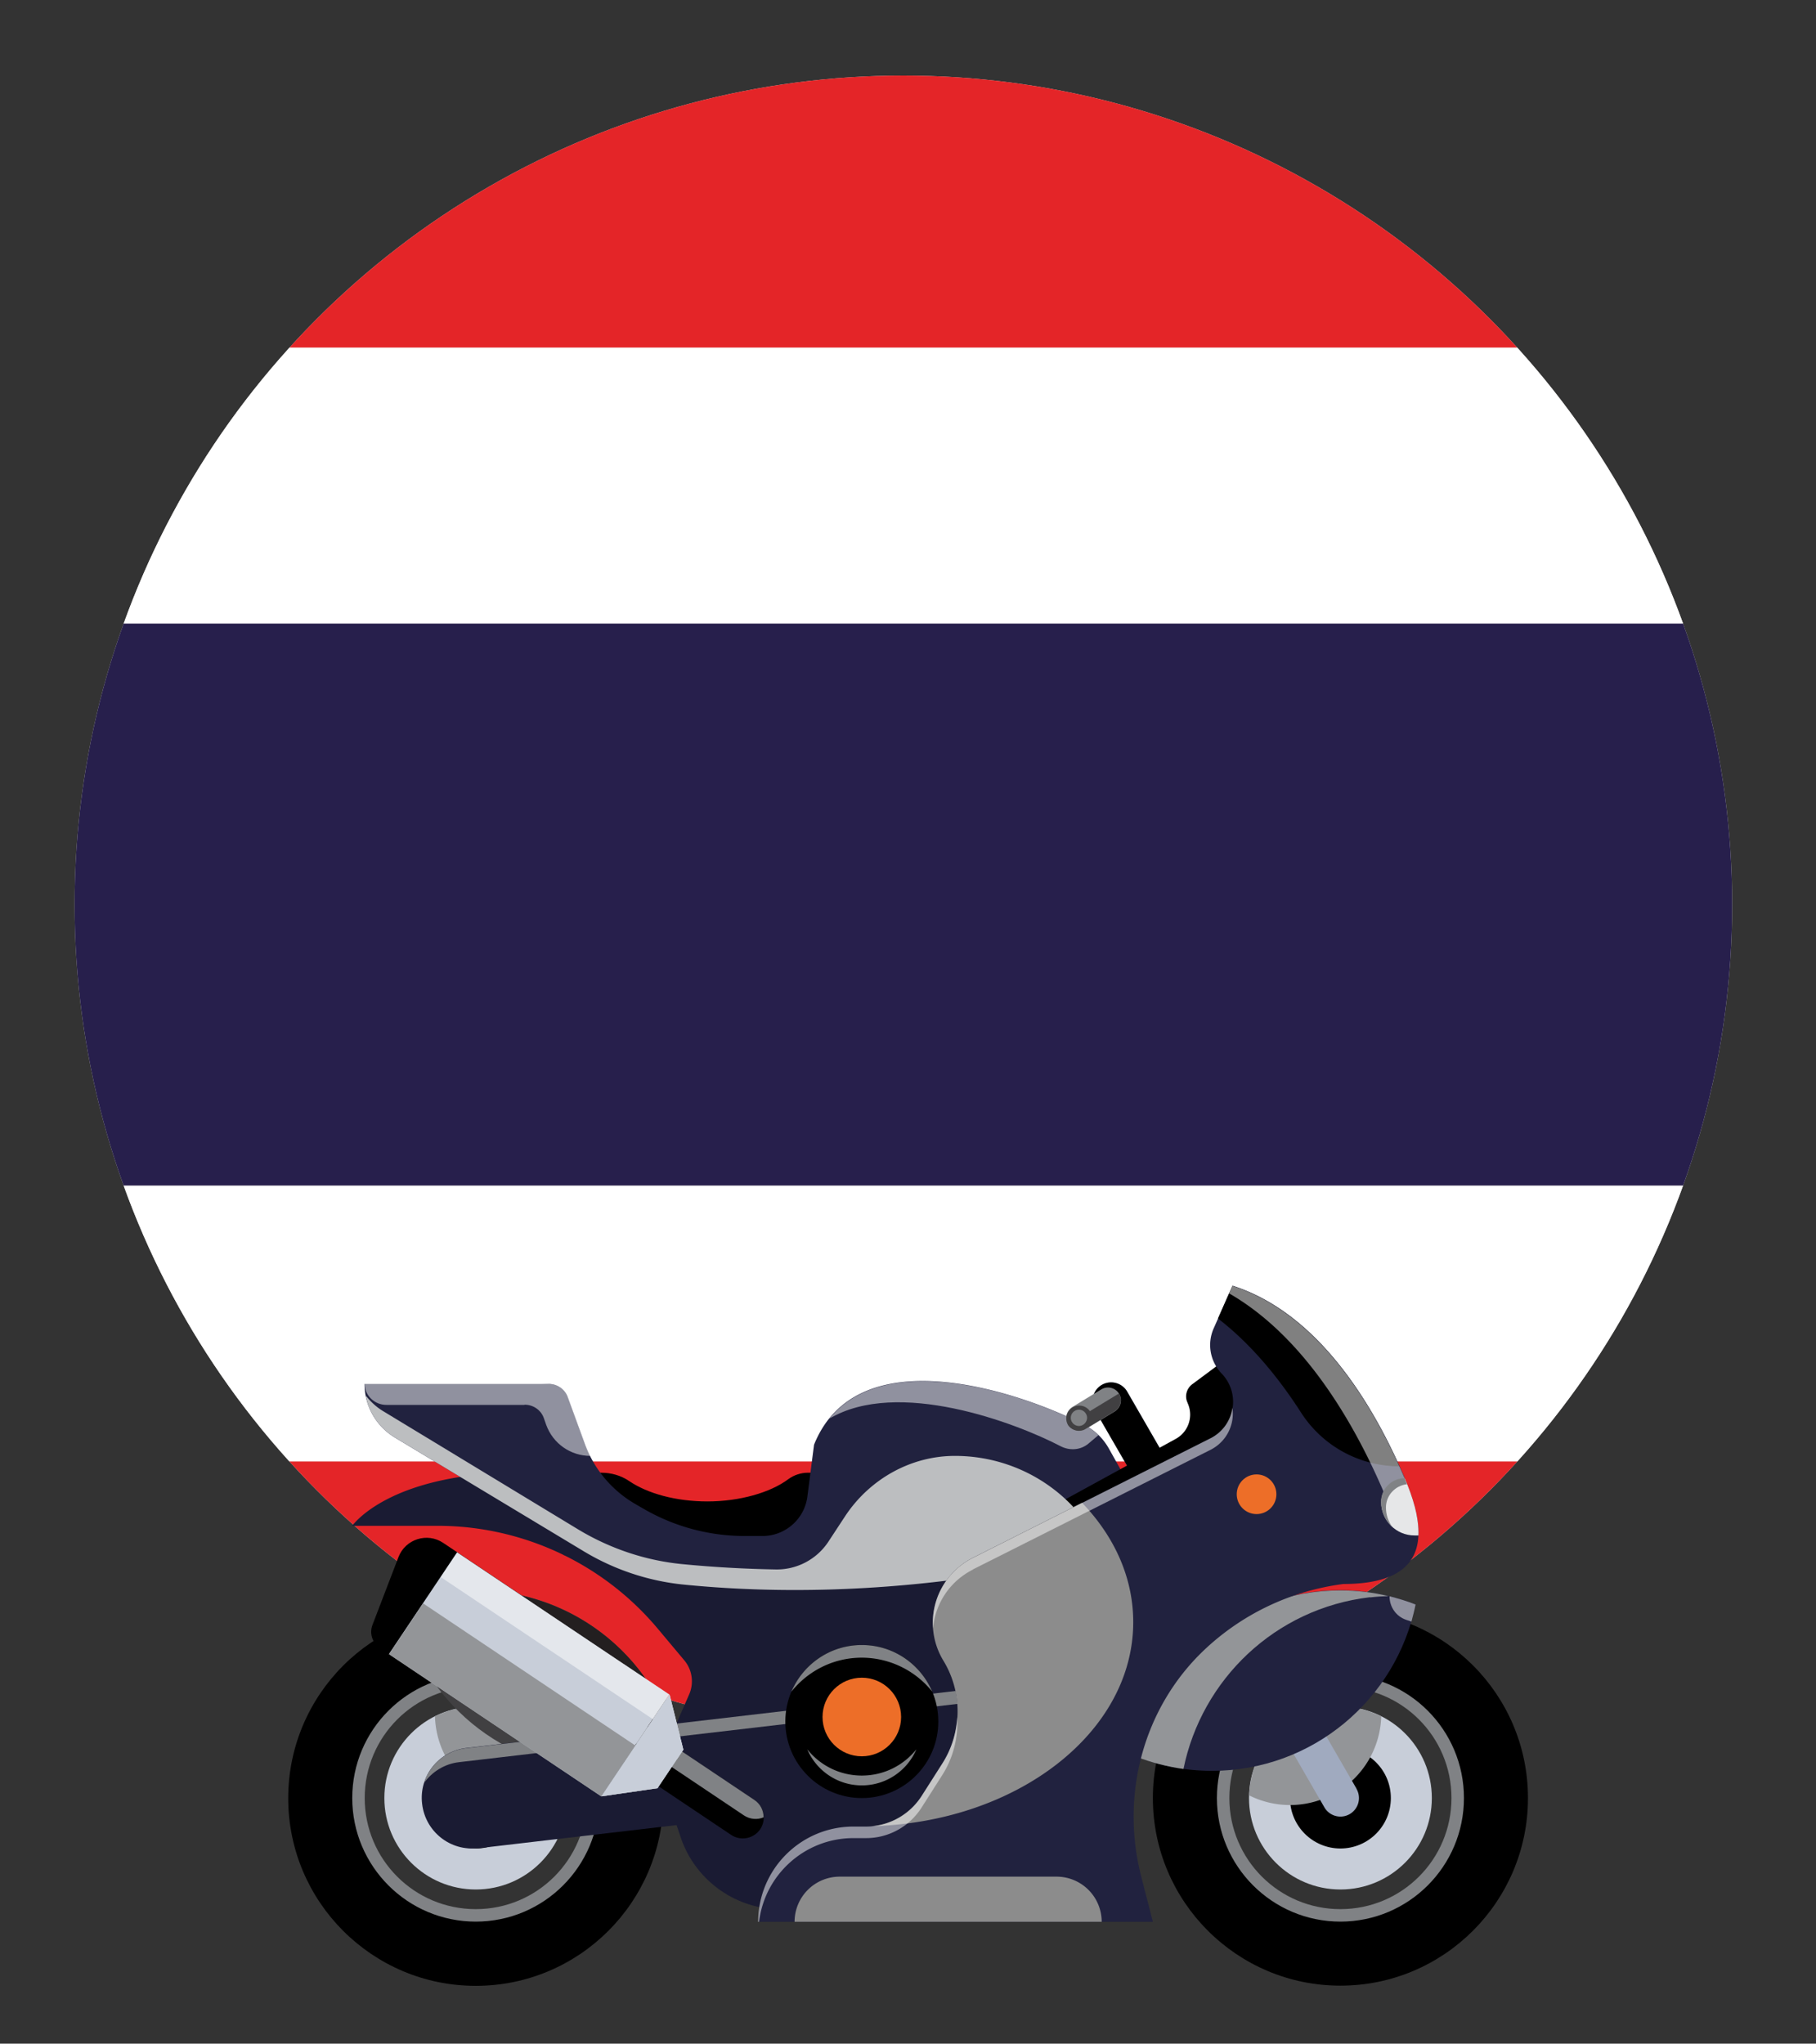 <svg xmlns="http://www.w3.org/2000/svg" viewBox="0 0 96.15 108.17"><rect x="0" y="0" width="96.15" height="108.17" fill="#333333" stroke="none"/><defs><clipPath id="clippath"><circle cx="47.83" cy="47.88" r="43.88" class="cls-10"/></clipPath><clipPath id="clippath-1"><circle cx="47.83" cy="47.88" r="43.88" class="cls-10"/></clipPath><style>.cls-1{fill:#a0aabf}.cls-2{fill:#1a1b33}.cls-3,.cls-4{fill:#c8ced9}.cls-5{fill:#939598}.cls-4,.cls-5,.cls-6,.cls-7{mix-blend-mode:multiply}.cls-8,.cls-9{fill:#fff}.cls-9{opacity:.5}.cls-10{fill:none}.cls-11{clip-path:url(#clippath-1)}.cls-6{fill:#bcbec0}.cls-12{fill:#808285}.cls-13{fill:#231f20}.cls-14{isolation:isolate}.cls-15{fill:#e42528}.cls-16{fill:#d6d4d1}.cls-17{fill:#ed6e28}.cls-18{fill:#271f4c}.cls-7{fill:#8c8c8c}.cls-19{fill:#414042}.cls-20{fill:#21223f}.cls-21{clip-path:url(#clippath)}.cls-22{fill:#e6e7e8}</style></defs><g class="cls-14"><g id="Flag"><g class="cls-21"><g><path d="M-19.38 2.71h134.41v90.34H-19.38V2.71Z" class="cls-16"/><g><path d="M-18.27 3.81h132.21v14.6H-18.27V3.81Z" class="cls-15"/><path d="M-18.27 18.4h132.21V33H-18.27V18.4Z" class="cls-8"/><path d="M-18.27 77.35h132.21v14.6H-18.27v-14.6Z" class="cls-15"/><path d="M-18.27 62.75h132.21v14.6H-18.27v-14.6Z" class="cls-8"/><path d="M-18.26 33.01h132.21v29.74H-18.26V33.01Z" class="cls-18"/></g></g><g class="cls-11"><circle cx="47.69" cy="48.84" r="45.03" class="cls-10"/><path d="M.6 3.81h93.75v88.26H.6z" class="cls-10"/><g><path d="M.6 3.81h93.75v29.42H.6zM.6 62.65h93.75v29.42H.6z" class="cls-10"/></g></g></g></g><g id="Motor"><g><g><g><g><path d="M25.19 85.25c-5.48 0-9.93 4.45-9.93 9.93s4.45 9.93 9.93 9.93 9.93-4.45 9.93-9.93-4.45-9.93-9.93-9.93Zm0 16.22c-3.48 0-6.29-2.82-6.29-6.29s2.82-6.29 6.29-6.29 6.29 2.82 6.29 6.29-2.82 6.29-6.29 6.29Z"/><path d="M25.19 88.63c-3.61 0-6.54 2.93-6.54 6.54s2.93 6.54 6.54 6.54 6.54-2.93 6.54-6.54-2.93-6.54-6.54-6.54Zm0 12.42c-3.25 0-5.88-2.63-5.88-5.88s2.63-5.88 5.88-5.88 5.88 2.63 5.88 5.88-2.63 5.88-5.88 5.88Z" class="cls-12"/></g><circle cx="25.19" cy="95.17" r="4.84" class="cls-3"/><circle cx="25.19" cy="95.17" r="2.67"/><path d="M23.03 90.85a4.831 4.831 0 0 0 6.99 4.18 4.831 4.831 0 0 0-6.99-4.18Z" class="cls-5"/></g><g><g><path d="M61.04 95.17c0 5.48 4.45 9.93 9.93 9.93s9.93-4.45 9.93-9.93-4.45-9.93-9.93-9.93-9.93 4.45-9.93 9.93Zm3.63 0c0-3.48 2.82-6.29 6.29-6.29s6.29 2.82 6.29 6.29-2.82 6.29-6.29 6.29-6.29-2.82-6.29-6.29Z"/><path d="M70.97 88.63c-3.61 0-6.54 2.93-6.54 6.54s2.93 6.54 6.54 6.54 6.54-2.93 6.54-6.54-2.93-6.54-6.54-6.54Zm0 12.42c-3.25 0-5.88-2.63-5.88-5.88s2.63-5.88 5.88-5.88 5.88 2.63 5.88 5.88-2.63 5.88-5.88 5.88Z" class="cls-12"/></g><circle cx="70.97" cy="95.17" r="4.84" class="cls-3"/><circle cx="70.97" cy="95.17" r="2.67"/><path d="M73.13 90.85a4.831 4.831 0 0 1-6.99 4.18 4.831 4.831 0 0 1 6.99-4.18Z" class="cls-5"/></g><path d="M71.82 94.68a.98.98 0 1 1-1.7.98L57.98 74.64a.983.983 0 1 1 1.7-.99l12.14 21.02Z" class="cls-1"/><path d="M58.83 73.17c.35 0 .68.19.85.49l5.79 10.03H63.2l-5.22-9.04a.984.984 0 0 1 .85-1.48Z"/><g><path d="M21.2 84.92c1.02 5.03 5.46 8.81 10.78 8.81 1.41 0 2.75-.27 3.98-.75-1.02-5.03-5.46-8.81-10.78-8.81-1.41 0-2.75.27-3.98.75Z" class="cls-19"/><path d="M23.52 86.62c-.6 0-1.19.05-1.77.15-.23-.59-.42-1.21-.55-1.84a10.99 10.99 0 0 1 14.76 8.06c-.71.27-1.45.48-2.21.6-1.61-4.08-5.59-6.97-10.24-6.97Z" class="cls-13"/></g><path d="M31.83 77.95c.52 0 1.04.14 1.48.44.97.66 2.47 1.08 4.15 1.08s3.32-.46 4.28-1.18c.3-.22.67-.34 1.04-.34h1.05v4.36H29.84v-4.36h2Z"/><path d="M27.64 77.95c1.48 0 7.9 3.41 11.6 5.45l.13-.29h17.31v17.95H41.35c-2.4 0-4.54-1.53-5.31-3.81L35.62 96v-4.33l.87-1.99c.26-.6.16-1.3-.26-1.8l-1.4-1.67a15.218 15.218 0 0 0-11.66-5.45h-4.52s1.94-2.82 9-2.82Z" class="cls-2"/><path d="m61.3 81.3-2.59-4.63c-.3-.53-.74-.97-1.29-1.25-2.94-1.54-11.95-4.85-14.32 1.05l-.35 2.73c-.15 1.2-1.17 2.1-2.38 2.1h-.94c-1.87 0-3.7-.49-5.32-1.42l-.45-.26a6.089 6.089 0 0 1-2.7-3.21l-.9-2.46c-.15-.42-.56-.7-1.01-.7H19.3c0 1.16.61 2.24 1.61 2.84l10 6.02c1.6.97 3.4 1.57 5.27 1.76C49.9 85.24 61.3 81.3 61.3 81.3Z" class="cls-20"/><path d="m65.26 71.68-2.14 1.59c-.29.22-.4.61-.26.94l.04.1c.29.69.01 1.49-.65 1.85l-7.05 3.86a3.62 3.62 0 0 0-1.88 3.17v4.05l16.29-5.03-4.36-10.55Z"/><g><path d="m25.31 97.83 27.47-3.21-.62-5.31-27.47 3.21c-1.47.17-2.52 1.5-2.34 2.96.17 1.47 1.5 2.52 2.96 2.34Z" class="cls-2"/><path d="m51.78 90.06-27.47 3.21c-.78.09-1.43.51-1.86 1.1.31-.97 1.16-1.72 2.23-1.84l27.47-3.21.62 5.31-.46.05-.54-4.62Z" class="cls-12"/></g><path d="M74.95 84.92c-1.02 5.03-5.46 8.81-10.78 8.81-1.41 0-2.75-.27-3.98-.75 1.02-5.03 5.46-8.81 10.78-8.81 1.41 0 2.75.27 3.98.75Z" class="cls-20"/><g><circle cx="45.63" cy="91.12" r="4.05"/><path d="M45.63 87.74c-1.51 0-2.85.7-3.73 1.8.62-1.45 2.05-2.47 3.73-2.47s3.11 1.02 3.73 2.47a4.788 4.788 0 0 0-3.73-1.8ZM45.63 93.98c1.17 0 2.21-.54 2.89-1.39-.48 1.12-1.59 1.91-2.89 1.91s-2.41-.79-2.89-1.91c.68.85 1.72 1.39 2.89 1.39Z" class="cls-12"/></g><path d="M72.54 84.54c-5.04.59-8.92 4.37-9.88 9.09-.86-.12-1.7-.34-2.48-.64 1.02-5.03 5.46-8.81 10.78-8.81.88 0 1.73.1 2.55.3-.32.01-.64.03-.97.07Z" class="cls-5"/><path d="M74.95 84.92c-.06.31-.14.61-.22.91l-.27-.09c-.54-.18-.89-.68-.89-1.25.47.12.94.26 1.39.44Z" class="cls-9"/><path d="m20.3 74.7 10.31 6.25c1.66 1 3.51 1.63 5.43 1.83 1.71.17 3.39.26 5.02.29a3.27 3.27 0 0 0 2.8-1.47l.88-1.34c1.29-1.96 3.47-3.2 5.82-3.2 2.61 0 5.07 1.17 6.7 3.2l.76.94c1.19-.28 2.14-.54 2.81-.74l.47.84s-11.4 3.94-25.12 2.57c-1.86-.19-3.66-.79-5.27-1.76l-10-6.02a3.301 3.301 0 0 1-1.55-2.23c.26.33.57.62.94.84Z" class="cls-6"/><path d="M74.35 78.19c1.06 2.49 1.73 5.65-3.22 5.65-2.87.37-5.44 1.65-7.41 3.53-3.2 3.06-4.4 7.66-3.3 11.94l.62 2.41H40.16c0-2.79 2.26-5.05 5.05-5.05h.67c1.19 0 2.29-.61 2.93-1.61l1.09-1.71a5.15 5.15 0 0 0 .06-5.45 3.857 3.857 0 0 1 1.56-5.45l12.58-6.33a2.15 2.15 0 0 0 .58-3.42c-.61-.64-.78-1.58-.42-2.39l1-2.26c4.56 1.46 7.46 6.31 9.1 10.14Z" class="cls-20"/><path d="M42.08 101.72h16.25a2.39 2.39 0 0 0-2.39-2.39H44.46a2.39 2.39 0 0 0-2.39 2.39ZM60 85.86c0 5.85-6.17 10.61-13.89 10.8 1.09-.08 2.09-.67 2.69-1.6l1.09-1.71a5.15 5.15 0 0 0 .06-5.45 3.857 3.857 0 0 1 1.56-5.45l5.78-2.91C59 81.32 60 83.5 60 85.86Z" class="cls-7"/><g><path d="M57.42 75.42c.27.14.52.32.74.54l-.52.44c-.42.36-1.01.4-1.5.14-2.36-1.23-8.62-3.6-12.23-1.45 3.16-3.92 10.85-1.06 13.51.34ZM27.77 74.36h-7.32c-.61 0-1.14-.49-1.14-1.1s9.75-.01 9.75-.01c.45 0 .85.28 1.01.7l.9 2.46c.08.22.18.44.29.65-1.05 0-1.98-.65-2.34-1.64l-.13-.37c-.15-.42-.56-.7-1.01-.7Z" class="cls-9"/></g><g><g><path d="m57.49 75.64 1.53-.93c.32-.2.43-.62.23-.94a.685.685 0 0 0-.94-.23l-1.53.93c-.32.2-.43.62-.23.94.2.32.62.43.94.23Z" class="cls-12"/><path d="M59.24 73.76c.2.32.09.75-.23.94l-1.53.93c-.32.2-.75.09-.94-.23l2.7-1.64Z" class="cls-19"/></g><path d="M56.54 75.41a.685.685 0 0 0 1.17-.71.685.685 0 0 0-1.17.71Z" class="cls-19"/><path d="M56.76 75.27c.12.2.39.27.59.14s.27-.39.14-.59a.425.425 0 0 0-.59-.14c-.2.12-.27.39-.14.59Z" class="cls-12"/></g><path d="m64.49 69.78.76-1.72c4.33 1.38 7.16 5.82 8.84 9.55a6.19 6.19 0 0 1-5.19-2.82c-1.2-1.87-2.66-3.65-4.41-5Z"/><path d="m51.51 83.07 12.58-6.33c.87-.44 1.29-1.36 1.16-2.23-.09.66-.49 1.28-1.16 1.62l-12.58 6.33a3.854 3.854 0 0 0-2.11 3.74c.11-1.29.86-2.49 2.11-3.12Zm-11.36 18.65h.04c.3-2.5 2.43-4.43 5-4.43h.67c1.19 0 2.29-.61 2.93-1.61l1.09-1.71c.6-.94.86-2.02.8-3.09-.05.87-.31 1.72-.8 2.48l-1.09 1.71c-.64 1-1.74 1.61-2.93 1.61h-.67c-2.79 0-5.05 2.26-5.05 5.05ZM65.08 68.45l.17-.39c4.56 1.46 7.46 6.31 9.1 10.14.26.62.5 1.28.64 1.93h-1.28c-.12-.36-.27-.72-.41-1.07-1.59-3.73-4.24-8.31-8.22-10.6Z" class="cls-9"/><g><path d="M75.1 81.27h-.21c-.97 0-1.76-.79-1.76-1.76 0-.69.56-1.25 1.25-1.25.42.98.76 2.07.72 3.01Z" class="cls-22"/><path d="M74.37 78.25c.04.1.08.2.12.31-.62.07-1.11.59-1.11 1.23 0 .38.12.74.33 1.02-.36-.32-.59-.79-.59-1.32 0-.69.56-1.25 1.25-1.25Z" class="cls-12"/></g><g><path d="m20.1 87.21 9.34 6.25 3.61-5.38-9.59-6.42c-.84-.56-1.99-.2-2.36.75l-1.38 3.6c-.17.44-.01.94.38 1.2Z"/><g><g><path d="m31.68 92.41 7.03 4.71c.51.34 1.2.2 1.54-.3.34-.51.2-1.2-.3-1.54l-7.03-4.71c-.51-.34-1.2-.2-1.54.3-.34.51-.2 1.2.3 1.54Z"/><path d="m32.91 90.56 7.03 4.71c.32.21.49.56.49.92-.33.14-.72.11-1.04-.1l-7.03-4.71c-.32-.21-.49-.56-.49-.92.33-.14.72-.11 1.04.1Z" class="cls-12"/></g><g><path d="M31.826 95.073 20.592 87.55l3.606-5.384 11.234 7.523z" class="cls-3"/><path d="M31.835 95.082 20.6 87.559l1.803-2.692 11.234 7.523z" class="cls-5"/><path d="m34.57 90.998-11.234-7.523.874-1.305 11.233 7.523z" class="cls-9"/></g><g><path d="m34.81 94.65-2.97.43 3.61-5.39.73 2.92-1.37 2.04z" class="cls-3"/><path d="m34.81 94.65-2.97.43 1.8-2.69 1.85 1.24-.68 1.02z" class="cls-5"/><path d="m35.85 93.1-1.28-2.11.88-1.3.73 2.92-.33.49z" class="cls-9"/></g></g></g><path d="m34.81 94.65-2.97.43 3.61-5.39.73 2.92-1.37 2.04z" class="cls-4"/></g><circle cx="45.63" cy="90.88" r="2.08" class="cls-17"/><circle cx="66.53" cy="79.09" r="1.05" class="cls-17"/></g></g></g></svg>
